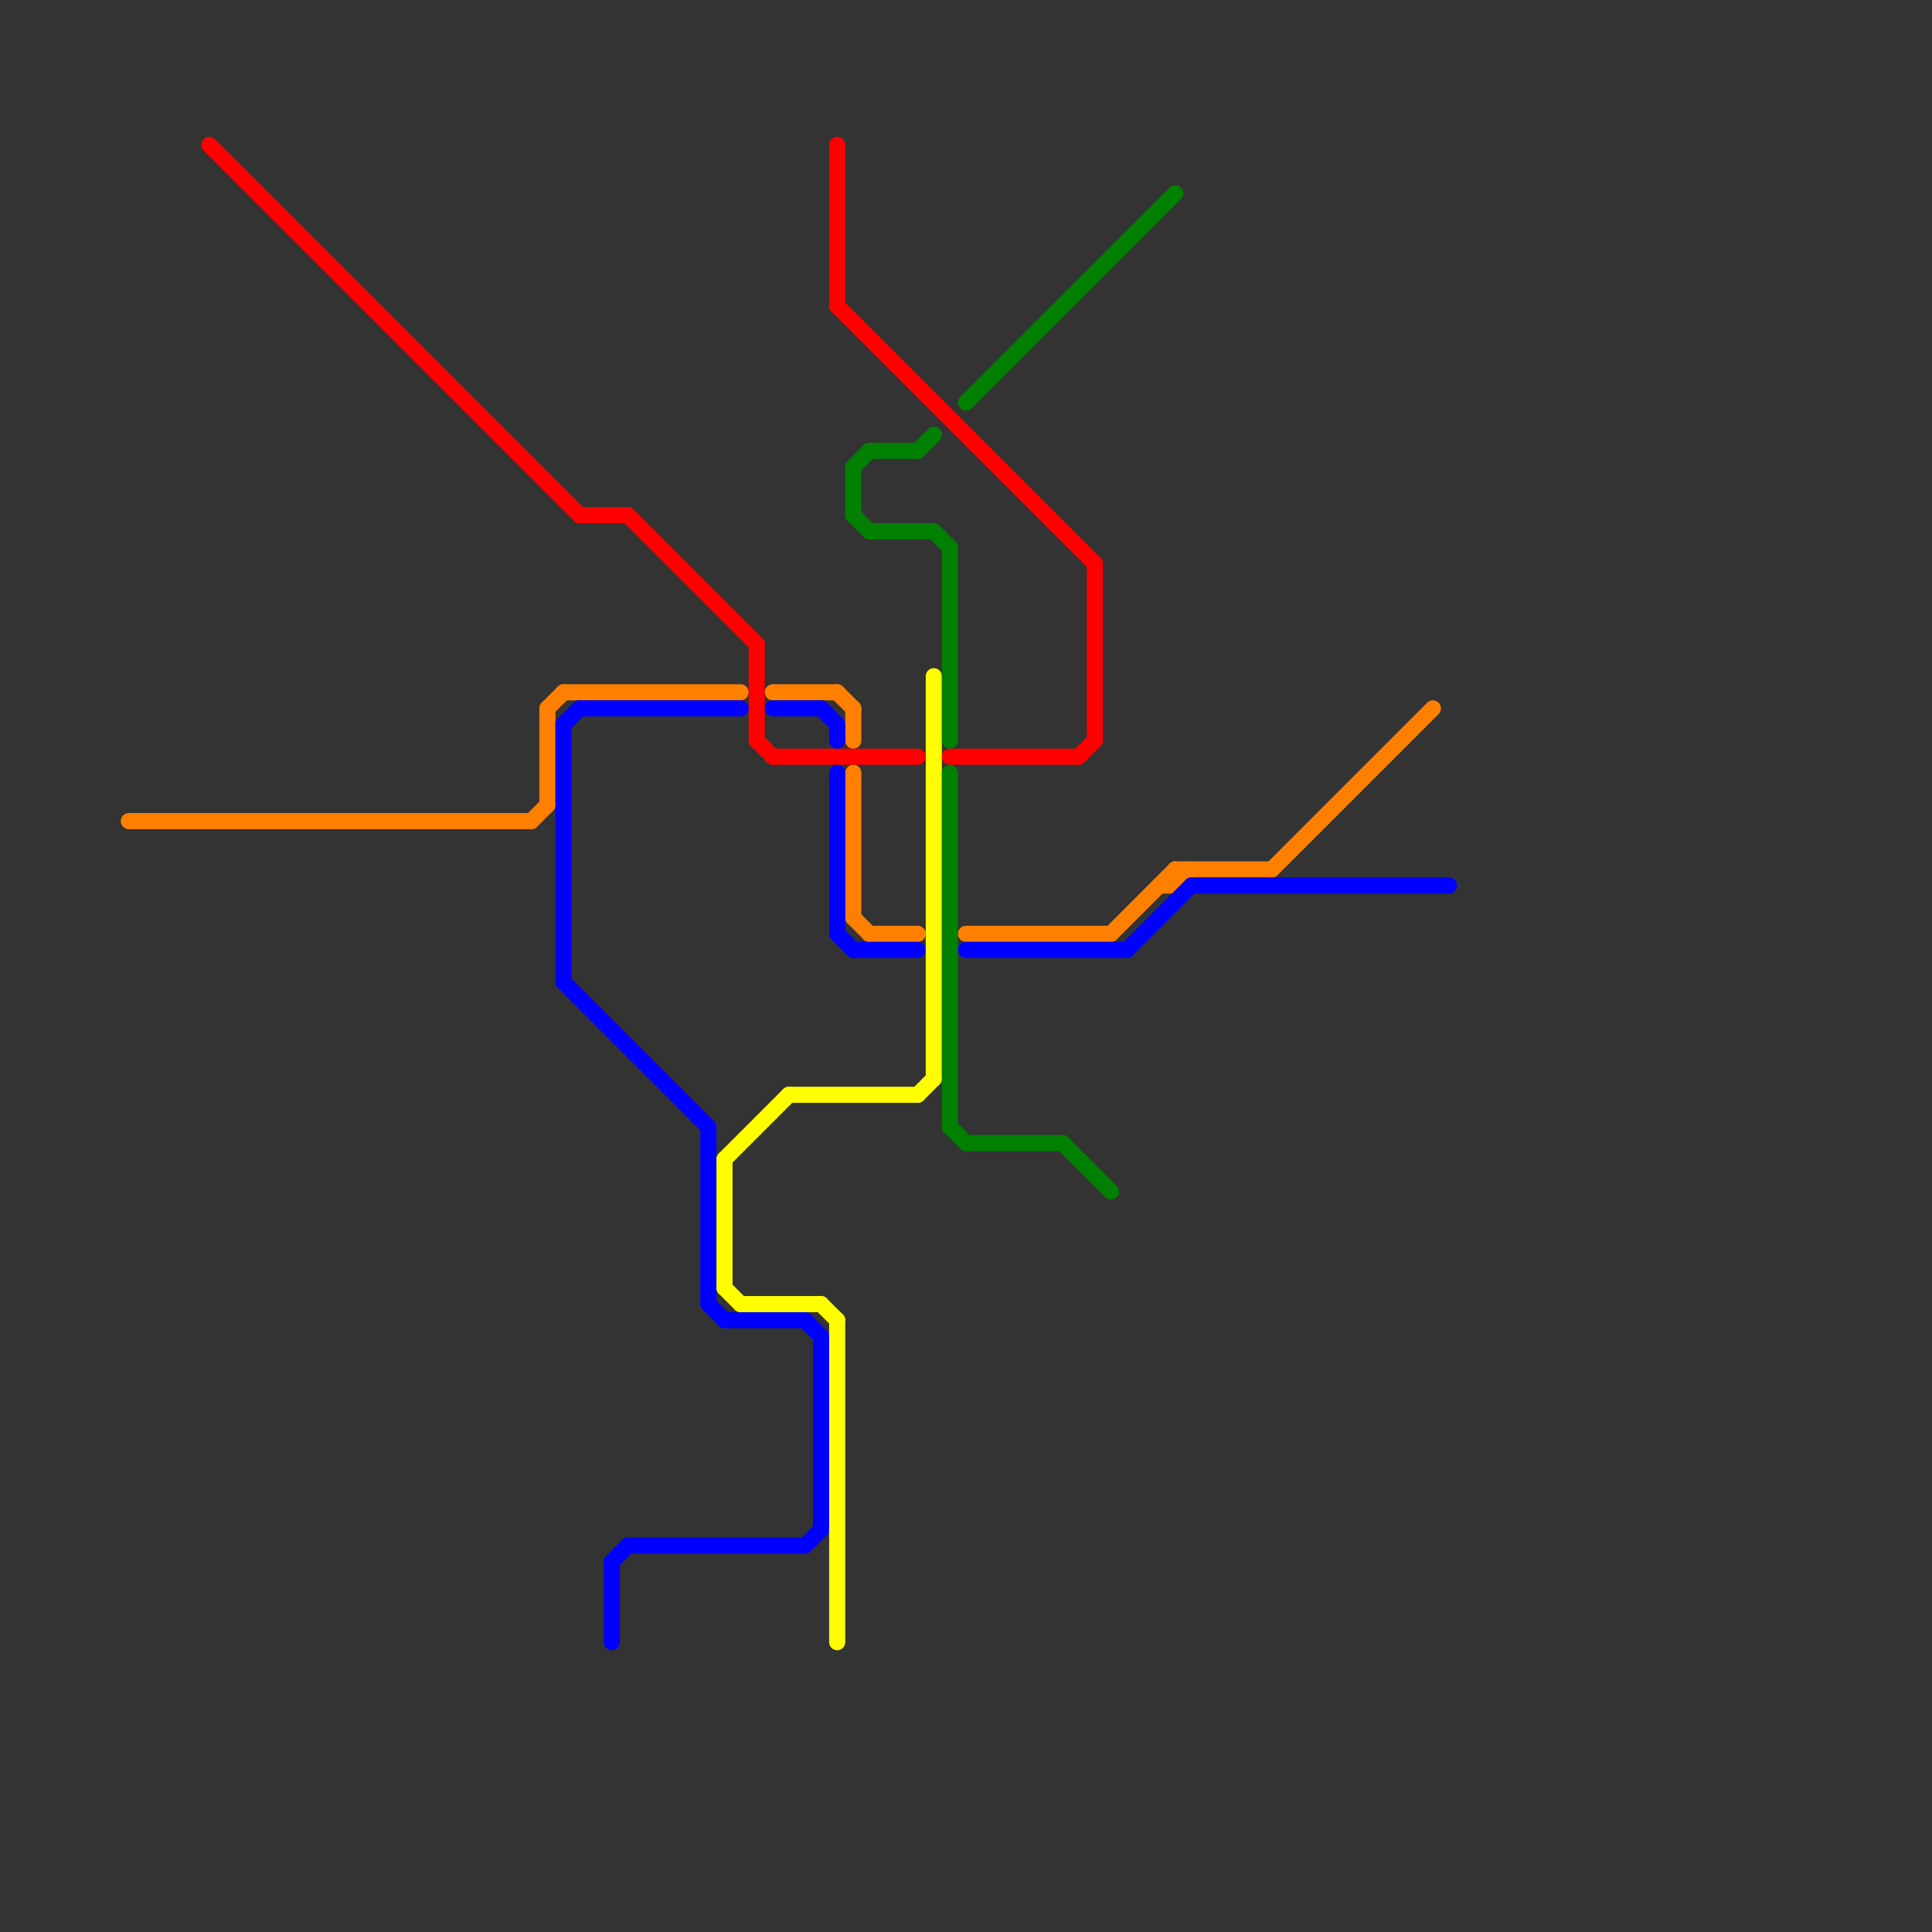 
<svg version="1.1" xmlns="http://www.w3.org/2000/svg" viewBox="0 0 120 120">
<rect x="0" y="0" width="120" height="120" fill="#333333" stroke="none"/>
<style>text { font: 1px Helvetica; font-weight: 600; white-space: pre; dominant-baseline: central; } line { stroke-width: 1; fill: none; stroke-linecap: round; stroke-linejoin: round; } .c0 { stroke: #ff8000 } .c1 { stroke: #ff0000 } .c2 { stroke: #0000ff } .c3 { stroke: #ffff00 } .c4 { stroke: #008000 }</style><defs><g id="wm-xf"><circle r="1.2" fill="#000"/><circle r="0.9" fill="#fff"/><circle r="0.6" fill="#000"/><circle r="0.3" fill="#fff"/></g><g id="wm"><circle r="0.6" fill="#000"/><circle r="0.3" fill="#fff"/></g></defs><line class="c0" x1="53" y1="57" x2="54" y2="58"/><line class="c0" x1="52" y1="43" x2="53" y2="44"/><line class="c0" x1="53" y1="48" x2="53" y2="57"/><line class="c0" x1="72" y1="55" x2="73" y2="55"/><line class="c0" x1="53" y1="44" x2="53" y2="46"/><line class="c0" x1="54" y1="58" x2="57" y2="58"/><line class="c0" x1="33" y1="51" x2="34" y2="50"/><line class="c0" x1="35" y1="43" x2="46" y2="43"/><line class="c0" x1="48" y1="43" x2="52" y2="43"/><line class="c0" x1="73" y1="54" x2="79" y2="54"/><line class="c0" x1="8" y1="51" x2="33" y2="51"/><line class="c0" x1="34" y1="44" x2="35" y2="43"/><line class="c0" x1="73" y1="54" x2="73" y2="55"/><line class="c0" x1="69" y1="58" x2="73" y2="54"/><line class="c0" x1="79" y1="54" x2="89" y2="44"/><line class="c0" x1="34" y1="44" x2="34" y2="50"/><line class="c0" x1="60" y1="58" x2="69" y2="58"/><line class="c0" x1="73" y1="55" x2="74" y2="54"/><line class="c1" x1="59" y1="47" x2="67" y2="47"/><line class="c1" x1="13" y1="9" x2="36" y2="32"/><line class="c1" x1="68" y1="35" x2="68" y2="46"/><line class="c1" x1="39" y1="32" x2="47" y2="40"/><line class="c1" x1="47" y1="46" x2="48" y2="47"/><line class="c1" x1="48" y1="47" x2="57" y2="47"/><line class="c1" x1="67" y1="47" x2="68" y2="46"/><line class="c1" x1="47" y1="40" x2="47" y2="46"/><line class="c1" x1="52" y1="19" x2="68" y2="35"/><line class="c1" x1="36" y1="32" x2="39" y2="32"/><line class="c1" x1="52" y1="9" x2="52" y2="19"/><line class="c2" x1="38" y1="97" x2="39" y2="96"/><line class="c2" x1="74" y1="55" x2="90" y2="55"/><line class="c2" x1="60" y1="59" x2="70" y2="59"/><line class="c2" x1="35" y1="61" x2="44" y2="70"/><line class="c2" x1="35" y1="45" x2="35" y2="61"/><line class="c2" x1="45" y1="82" x2="50" y2="82"/><line class="c2" x1="48" y1="44" x2="51" y2="44"/><line class="c2" x1="52" y1="48" x2="52" y2="58"/><line class="c2" x1="51" y1="44" x2="52" y2="45"/><line class="c2" x1="38" y1="97" x2="38" y2="102"/><line class="c2" x1="53" y1="59" x2="57" y2="59"/><line class="c2" x1="35" y1="45" x2="36" y2="44"/><line class="c2" x1="52" y1="45" x2="52" y2="46"/><line class="c2" x1="36" y1="44" x2="46" y2="44"/><line class="c2" x1="70" y1="59" x2="74" y2="55"/><line class="c2" x1="39" y1="96" x2="50" y2="96"/><line class="c2" x1="50" y1="96" x2="51" y2="95"/><line class="c2" x1="44" y1="81" x2="45" y2="82"/><line class="c2" x1="52" y1="58" x2="53" y2="59"/><line class="c2" x1="50" y1="82" x2="51" y2="83"/><line class="c2" x1="44" y1="70" x2="44" y2="81"/><line class="c2" x1="51" y1="83" x2="51" y2="95"/><line class="c3" x1="49" y1="68" x2="57" y2="68"/><line class="c3" x1="58" y1="42" x2="58" y2="67"/><line class="c3" x1="52" y1="82" x2="52" y2="102"/><line class="c3" x1="45" y1="72" x2="45" y2="80"/><line class="c3" x1="45" y1="72" x2="49" y2="68"/><line class="c3" x1="51" y1="81" x2="52" y2="82"/><line class="c3" x1="46" y1="81" x2="51" y2="81"/><line class="c3" x1="57" y1="68" x2="58" y2="67"/><line class="c3" x1="45" y1="80" x2="46" y2="81"/><line class="c4" x1="59" y1="48" x2="59" y2="70"/><line class="c4" x1="54" y1="33" x2="58" y2="33"/><line class="c4" x1="59" y1="34" x2="59" y2="46"/><line class="c4" x1="53" y1="29" x2="54" y2="28"/><line class="c4" x1="60" y1="25" x2="73" y2="12"/><line class="c4" x1="57" y1="28" x2="58" y2="27"/><line class="c4" x1="66" y1="71" x2="69" y2="74"/><line class="c4" x1="58" y1="33" x2="59" y2="34"/><line class="c4" x1="53" y1="32" x2="54" y2="33"/><line class="c4" x1="54" y1="28" x2="57" y2="28"/><line class="c4" x1="53" y1="29" x2="53" y2="32"/><line class="c4" x1="60" y1="71" x2="66" y2="71"/><line class="c4" x1="59" y1="70" x2="60" y2="71"/>
</svg>
